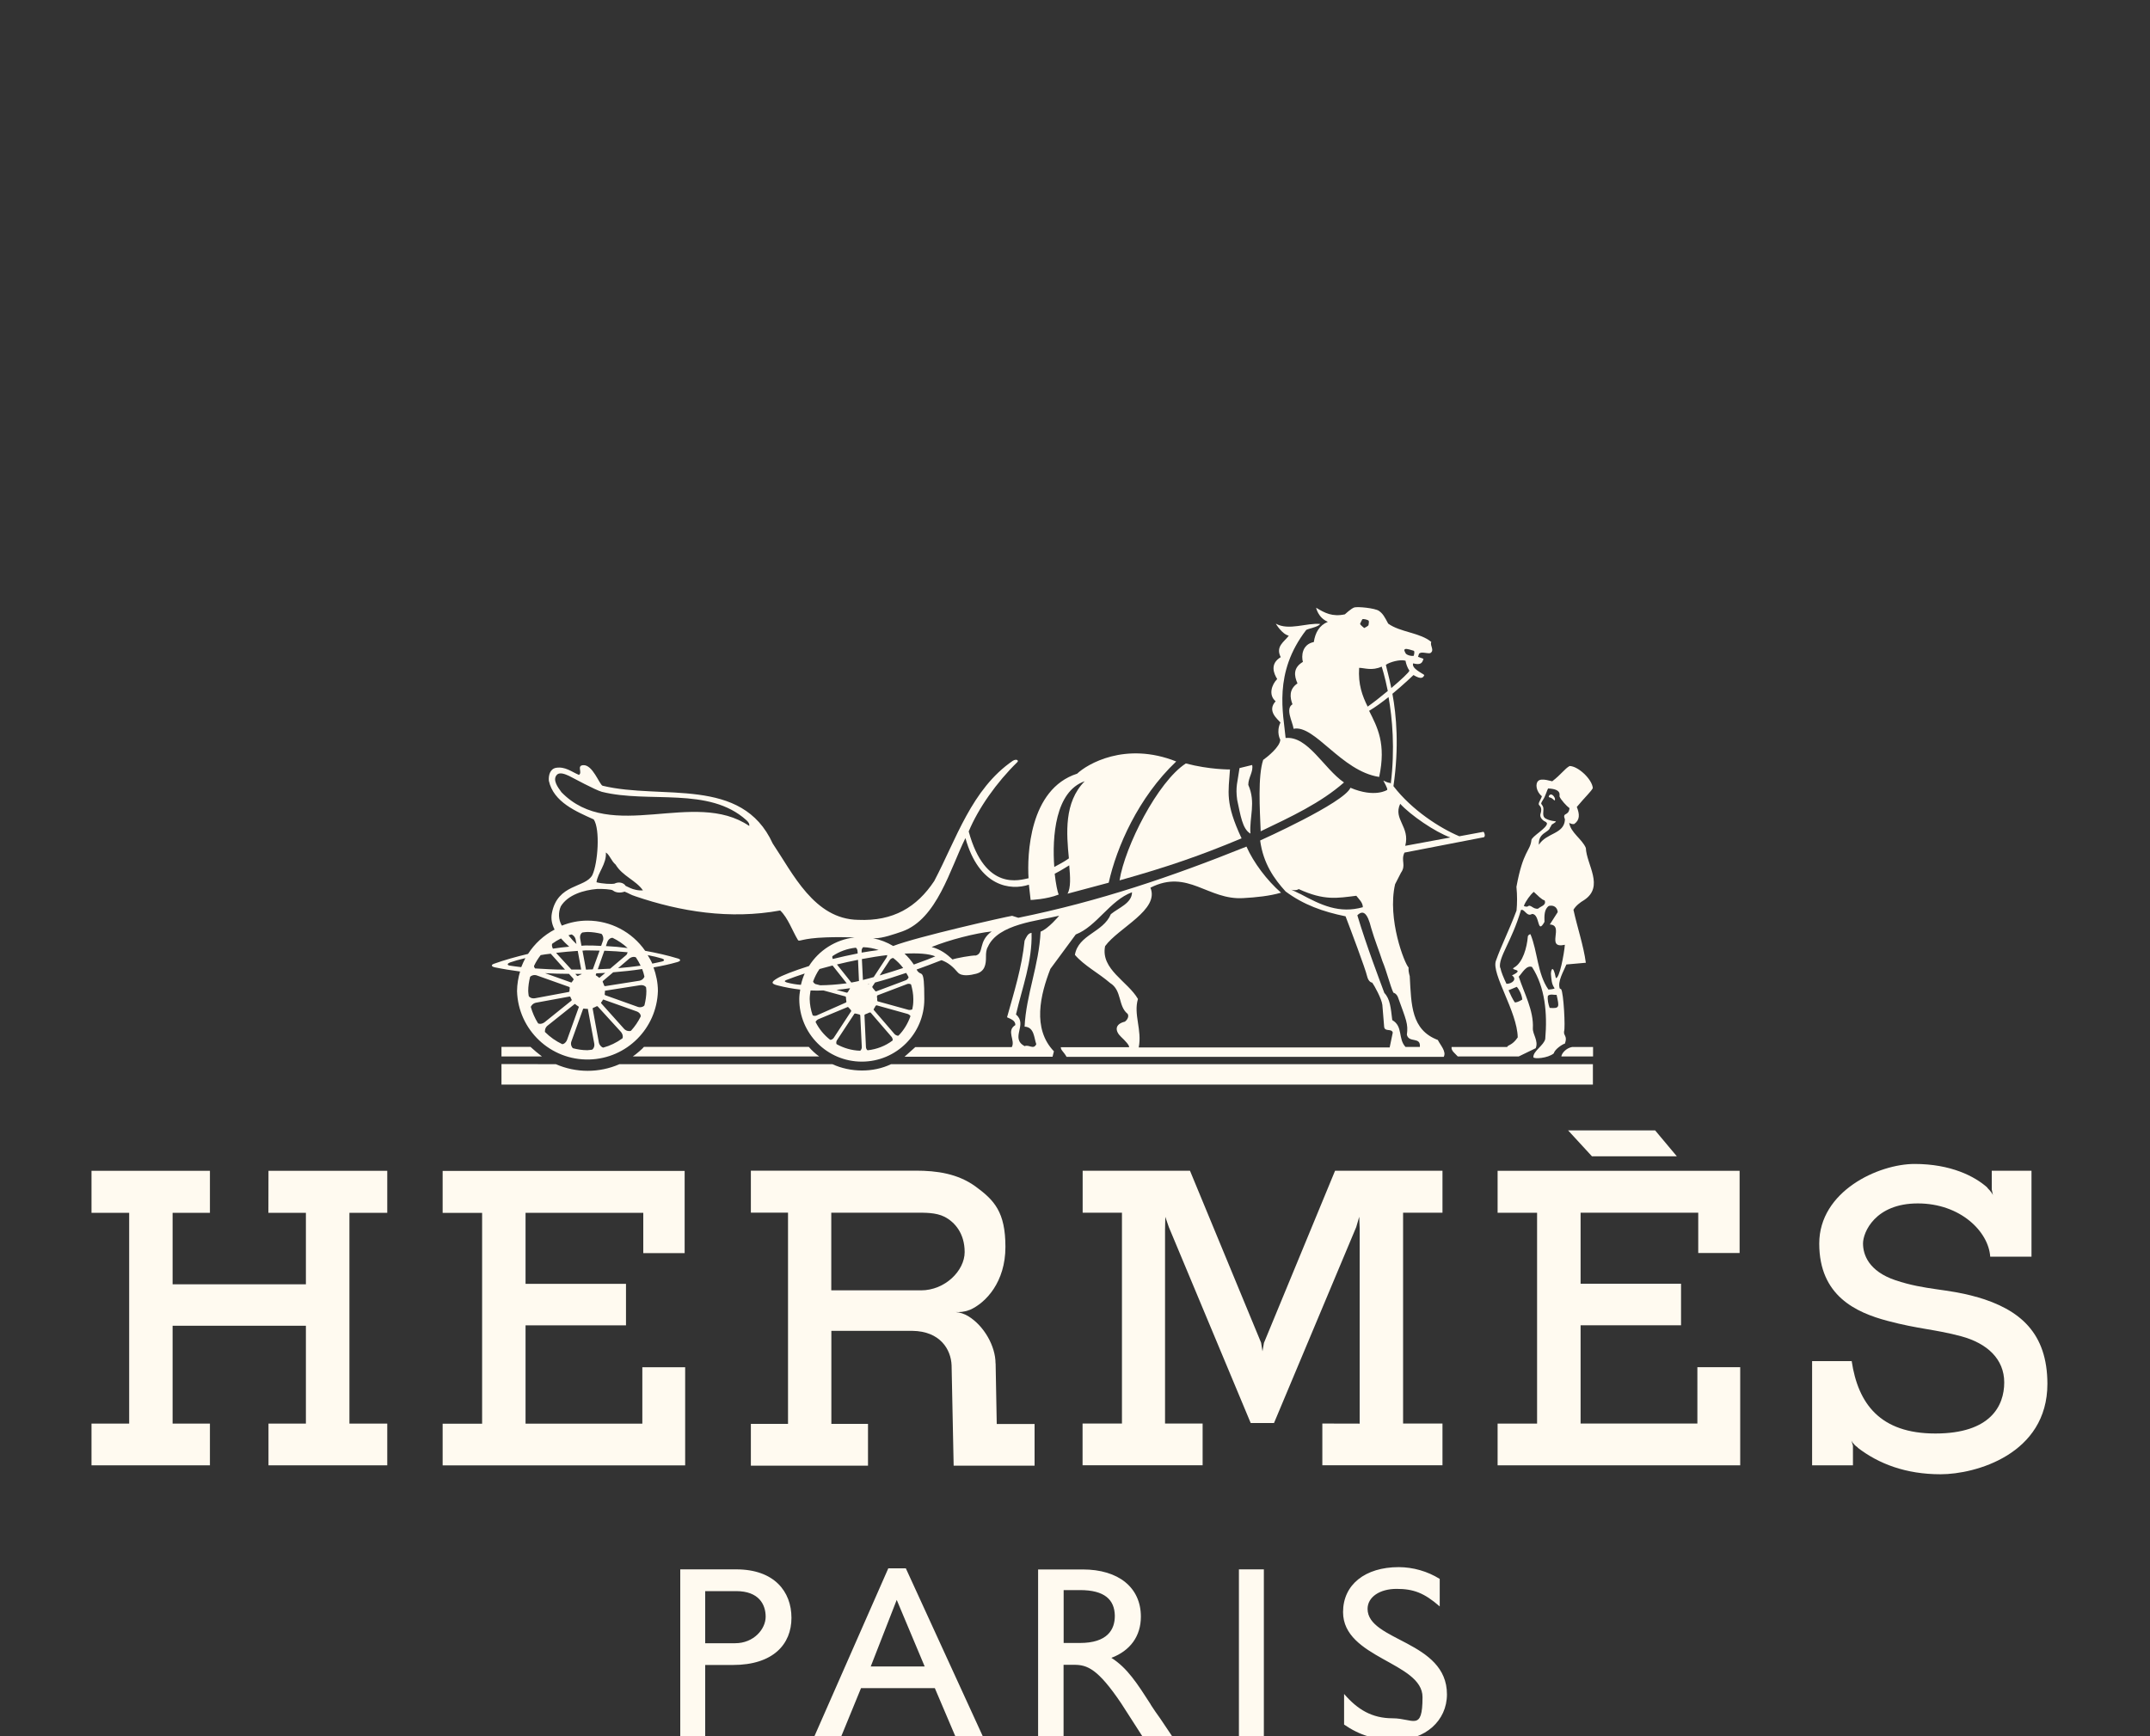 <?xml version="1.0" encoding="UTF-8"?>
<svg id="Layer_1" xmlns="http://www.w3.org/2000/svg" version="1.1" viewBox="0 0 2500 2019.2">
  <rect x="0" y="0" width="2500" height="2019.2" fill="#333333" stroke="none"/>
  <!-- Generator: Adobe Illustrator 29.2.1, SVG Export Plug-In . SVG Version: 2.1.0 Build 116)  -->
  <defs>
    <style>
      .st0 {
        fill: #fffaf0;
      }
    </style>
  </defs>
  <path class="st0" d="M312.1,1410.5h43.6v83.2h-155v-83.2h43.4v-48.8H106.4v48.8h43.8v245.2h-43.8v48.5h137.7v-48.5h-43.4v-113.8h155v113.8h-43.5v48.5h138.1v-48.5h-44v-245.2h44v-48.8h-138.1M1973.7,1655.6h-135.8v-114.3h116.8v-48.3h-116.8v-82.6h136.8v46.9h48.1v-95.6h-281.4v48.8h45.9v245.2h-45.9v48.5h282.1v-114.1h-49.8M796.7,1590.1h-49.8v65.6h-135.8v-114.3h116.8v-48.3h-116.8v-82.6h136.9v46.9h48.1v-95.6h-281.4v48.8h45.9v245.2h-45.9v48.5h282M1851.1,1344.8h98.7l-25.2-30.1h-101.2M2298,1508.3c-34.4-9.8-58.8-7.6-93.8-19.3-31.6-10.6-37.9-30.1-37.9-42.9s14-46.5,63.7-46.5,82.3,32.9,84.2,61.9h.2c0-.1,0,0,0,0h47.8v-99.9h-46.2v21.7l1.4,6.8c-.3-1-1.6-3.7-6.5-8.6,0,0,0-.2,0-.3-14.7-13.2-42.6-27.5-84.6-27.5s-110.9,31.6-110.9,92.6,43,80.2,79.4,89.9c36.5,9.7,55.1,9.7,85.6,17.9,30.4,8.2,50.1,26.6,50.1,53.7s-15.8,59.4-80.1,59.4-89.9-34.7-97.3-84.4l-.5.2h-45.5v121.2h47.5v-22.8c-.1,0-1.8-6-1.8-6,0,0,1.7,4.1,7.1,7.8l.5.7c24.1,18.5,55.6,30.7,96.1,30.7s124.2-23.2,124.2-105.2c-.1-58.7-31.3-86.4-82.4-101.1h0ZM1537.6,1655.6v48.5h139.7v-48.5h-45.8v-245.2h45.8v-48.8h-124.9l-82.7,200.2-1.7,9.8-1.6-10-82.7-200h-124.8v48.8h45.7v245.2h-45.8v48.5h139.6v-48.5h-43.7v-225.5l.3-14.9,4.1,11.9,95.2,227.9h27.1l95.6-227.9,3.5-12,.5,13.5v227.1M583.1,1217.5v11.2h47.1c-4.7-3.5-9.1-7.3-13.4-11.2h-33.7ZM1852.4,1217.7h-24.5c-6.8,1.3-11.9,7.1-12.4,11h36.9v-11h0ZM583.1,1261.4h1269.1v-23.7h-816.2c-20.9,10-47.3,9.5-68,0h-247.8c-23.4,10.3-50.4,10.2-73.8,0l-63.3-.2v23.7h0ZM940.5,1217.5h-191.7c-.7,1.3-9.4,8.9-13,11.2h216.8c-4.5-3.2-8.6-7-12.2-11.2Z"/>
  <path class="st0" d="M604.9,1129.4c-2.3,7.5-3.6,15.3-3.7,23.2,1.3,45.2,39,80.9,84.2,79.6,43.4-1.2,78.3-36.1,79.6-79.6,0-9.7-2-18.9-5.1-27.5,9.4-1.6,18.7-3.6,27.7-6.2,4.3-1.2,4.1-3.1.8-4.1-12.1-3.7-25-6.6-38.2-9-15.3-22-40.3-35.1-67.1-35.1-10.5,0-20.5,2.1-29.7,5.8-.1,0-.3-.3-.3-.3-3.8-6.8-4.1-15-1-22.1,8.3-13.6,26.8-18.9,42-20.2,5.1-.3,17.4.3,18.7,1.8,3,2.4,8.1,3.2,13.5,1.3,5.2,2,6.5,3.5,12.5,5.4,52.2,17.8,110,27.2,168.4,16.5,9.1,8.6,14.2,23.8,20.6,34.3,1.7,2.6,3.8-2,32.6-3,10.1-.4,22.6-.3,33.4,0-22.4,2.6-41.7,15.2-53.1,33.3-18,5.7-31.9,11.2-37.1,14.4-6.4,3.9-7.6,6,0,8,9.2,2.4,18.1,4,26.9,5-.6,3.6-1.1,7.3-1.1,11.1,0,40.1,32.5,72.7,72.7,72.7s72.7-32.5,72.7-72.7-3.5-24.2-9-34.4c9.2-3.3,18.8-6.9,29-10.9,7.9,2.9,13.3,7.6,18.9,14.2,4.6,5.2,15.1,3.2,21.3,1.6,10.1-2.6,11.6-10.6,11.5-19.8,0-4.2.2-8.2,2.2-11.5,11.8-26.8,58.8-30.3,82.9-36.2,0,0-12.6,15.2-21.6,18.5-1.8,39.1-16.8,73.2-18.6,110.5,11.4.5,10.9,13.2,13.6,20.4-3.2,6.9-8.6,0-13.6,2.3-17.3-9.6,4.1-25-10-36.8,7.2-31.3,19.1-61.8,18.1-95-4.5.5-6.3,5.5-8.1,9.1-3.2,31.4-12.3,60-20.4,89.1,3.6,1.8,10,3.6,9.6,9.1-10.9,6.8.4,17.8-4.1,25.6h-112.2l-12.5,11.2h172.1l1.6-6.3c-25.4-26.4-15.8-65.9-4.1-95.9l29.5-40c24.6-9.6,39.5-39.5,65.4-49.1,0,12.8-15.9,18.2-24.6,25.5-9,21.4-37.7,23.6-41.8,47.3,10.9,12.7,27.2,20.9,40.9,32.7,14.1,8.7,9,26.8,20.4,35.9,1.8,2.7,0,6.8-3.2,9.1-12,2.9-11.6,10.9-4.4,17.7,4.6,4.3,9.9,9.9,9.3,12h-79.4c0,3.6,3.2,5,6.7,11.2h438.6c3.3-6.2-3.9-13.5-6.9-19.6-31-11.7-30.8-41-32.6-73.3.3-1.3-1.8-4.4-1.4-11-4.6-4.3-25-56.2-15.7-96.8l6.8-13.3c6.4-9.1-.4-14,4.1-23.5l92.4-17.9c1.6-.9,1.2-4.6-.5-6.3l-28.1,5.2c-22.3-9.4-55-30.2-76.6-58.3,6.7-45.7,3.4-82.7-1.2-107.4,13.5-11.2,24.5-21.8,24.5-21.8,9.3,5.6,11.3,3,12.6,0-1.5-1.7-15.3-7.6-13-13.6,8.7,2.3,10.7-.4,12-5.3l-6.1-2.2h-.2l1-3.3c1.8-3.6,10-.2,13.2-1.1,5.5-3.4-.7-8.4,1.2-13-12.9-10.9-36.1-11.2-50.1-21.3-4.3-8.1-6.1-11.5-10.7-14.8-4.7-3.3-25-5.2-28.8-4-3.7,1.3-10.9,8-10.9,8-14.6,3.1-23.4-1.6-33.4-7.7,0,0,2.1,11.5,13.6,16.4-10.1,4.2-14.6,12.7-16.3,23.5-14,2.8-14.5,16.7-12.7,23.1-11.4,6.8-10.3,15.9-6.3,25-10.2,6.9-8.7,16.7-5.8,24.3-8.6,5.3,0,19.9,1.3,28.5,24.6-5.1,55.4,49.3,99.5,56,8.3-38.8-2.1-57.8-11.7-76.9,7.2-4.2,15-10,22.6-16,4.4,24.6,7.6,60.1,2.6,100.7-.3-.3-.7-.6-.9-.9-2.8,0-5.5-1.8-7.8-2.7.5,1.3,5.5,9.4,4.5,10.9,0,0-14.3,9.5-42.7-2.5-7.6,17.7-105,61.3-105,61.3,3.6,26.9,16.4,44.8,29.6,59.3,20.9,15.5,43.3,23.5,69.7,28.9,5.5,14.3,23.4,61.9,25,69.5,1.8,7.6,6,7.6,6,7.6,2.5,3.4,10.9,18.6,11.8,25.9l2.1,25.7c.9,5.9,8.6,1.4,10,6.5l-3.6,17.3h-291.8c4.1-20.4-6.3-38.2-.9-56.4-11.7-20.4-43.6-34.5-38.2-61.4,15.5-21.4,63.6-42.2,52.7-68,43.7-22.2,66.8,14.8,108.2,12.1,14.4-.8,30.5-2.4,43.7-6.3-16.3-14.2-32-35-40.2-53.6-86.8,34.9-171.2,63.7-265.3,82.8l-7.2-2.3c-7.2,1.1-110.8,24.4-138.3,35.1-7.2-4.3-15.1-7.4-23.4-9h2.4c8.8,0,22.2-4.7,31.8-8,40.3-14.7,55.1-72,73.2-108.5,15.8,56.7,52.5,61.3,73.8,54.2l2,17.8s18.6-.7,32.6-6.3c-1.4-3.4-3.3-12.4-4.6-24.2,8.5-4.4,13-7.6,16.9-9.8,1.2,13.4,2,26.1-2,33l47.9-12.8c9.2-41.4,34.3-99,78.5-141-59.4-23.6-103.9,3.4-115.2,14.2-55.9,17.9-58.2,95-56.5,121.6-9.7,1.9-50.4,16-69.6-54.4,11.2-27,32.5-57.1,56.4-80.5,2.1-1.7-.3-4.5-5.1-1.7-48,33-65.6,91-91.4,139.9-20.2,30.4-47.6,46.9-88.5,45.1-51.1-.8-75.9-54.1-99.3-88.8-35.9-78.7-128.9-50.4-197.9-67.2-3.9-2-11.5-24.7-22.5-23.9-7.8.6-.5,8.6-4.9,11.3-8.7-3.6-15.9-10-26.8-8.2-6.8,1.4-8.7,8.6-8.2,15,5.4,25,32.2,35.9,52.2,45,7.7,11.5,4.8,51.1-1.6,64.7-8.2,15.2-40.6,9.8-47.1,44.5-1.3,7.1.3,13.2,3.2,18.9-12.6,6.6-23.2,16.4-30.9,28.3-13.7,3.3-27.2,7-39.7,11.5-3.3,1.2-3.3,3.1,1,4.1,9.7,2,19.6,3.6,29.6,4.9v-.2ZM1628.2,934.9c11.9,13,40.2,32.6,58.3,39.1l-52.5,9.7c5.9-22.2-14.3-30.8-5.9-48.8h0ZM1633.9,754.9c2-.8,7.5,1.3,9.8,1.9,1.4.3.9,3.3.2,5.9-3.4.7-8.8-1.2-9.5-3-1-2-2.4-4-.4-4.9h0ZM1634.3,768.4c.7,3.9,2.2,8.2,4.5,11.5,0,1.8-9.8,10.8-21,20.3-2.8-13.7-5.6-23.2-6.3-27,4.4-3.2,16.5-6.6,22.7-4.8ZM1584.1,720.2c2-.7,6,.7,7.1,1.4,1.1.8.2,4.2.1,5.3,0,1.1-5,3.5-5,3.5,0,0-4.7-3.6-4.7-4.7h-.2c.8-1.9,1.7-3.7,2.7-5.5ZM1590.3,821.8c-6.2-12.5-11.2-25.8-9.9-45.1,6,0,14.7,3.8,26.2-1.4,0,0,3.6,10.7,7.1,28.3-8.6,7.2-17.5,14.1-23.4,18.2ZM1511.7,1039.6c-18.8-9.4-7.1-1.5-1.6-5.6,29.8,13.7,44.8,10.5,67,7.8,3.2,4.1,7.6,7.9,7.6,13.3-27.3,7.7-48.4-2.3-73-15.6h0ZM1618.9,1186.3c-1.7-14.4-2.6-24.6-9.2-31.5-5.3-14.4-20.6-54.3-31.4-90.3,6.6-6.5,11.7-3.1,16.1,14.8,4.2,14.4,9.2,26.4,13,38.4,5.1,12.1,8.9,28.3,12.8,36.8,0,0,3.4.6,5.3,5.2,9.6,26.7,12.1,31,10.4,43.7,2.3,10,16.3,1.8,15.1,14.2h-29.8,13.1c-9-9.7-2.6-23.9-15.4-31.2h0ZM1037.8,1210.2c-8.2,6.2-18.1,10.1-28.9,11.3-1.1-.3-2-2.5-2-3.8l-1.7-37.1c0-.4.6-.8,1-1,.9-.3,3.5-1.3,4.5-1.9.4-.2,1.4-.3,1.7,0l24.4,28.3c.9,1.1,1.6,3.4,1,4.3h0ZM1000.1,1222c-9.9-.3-19.1-3.1-27.3-7.6-.7-.9-.4-3.4.3-4.4l20.4-31c.2-.3,1-.3,1.5-.2.9.3,2.9.8,4,1,.5,0,1.3.7,1.3,1.1l1.8,37.2c0,1.3-1,3.6-2.1,4h0ZM948.7,1144.7c-1.3-.4-3.3-2.2-3.2-3.3,1.9-5.1,4.3-10,7.4-14.4,4.9-1.4,10.1-2.8,15.2-4.1l16.5,20.8h-.8c-10.7,1.4-20.7,2.1-30.1,2.2l-4.9-1.3h0ZM995.1,1102.2c1,.4,2,2.5,2,3.8l.2,2.9c-9.9,1.9-19.6,4.1-28.9,6.4-.6-1.2-.9-2.6-.4-3.3,7.9-5.4,17.1-8.7,27-9.8h0ZM989.9,1142.7l-16.7-21c8.1-2,16.3-3.8,24.5-5.4l1.1,24.6c-3.3.8-6,1.3-8.8,1.8h0ZM988.3,1149.3c0,.2,0,.5-.1.7-.8,1.1-1.5,2.3-2.1,3.5-.2.4-1,1.1-1.5,1l-12-3.3c5.1-.5,10.4-1,15.8-1.9h0ZM1010.5,1144.8c-.2.3-1,.3-1.5.2h-.2l1.7-.4v.2c0,0-.1,0-.1,0ZM1003.4,1139.7l-1.2-24.3c10.1-1.9,20-3.5,29.5-4.6-.1,1-.4,2-.9,2.9l-14.9,22.7c-4.4,1.3-8.5,2.3-12.5,3.3h0ZM1034.8,1116.3c.7-1.1,2.8-2.3,3.9-2.1,4.3,3.4,8.2,7.2,11.5,11.6-8.9,3-18.1,5.8-27.3,8.6l11.9-18.1h0ZM1001.9,1108v-2.3c-.1-1.4.9-3.8,2-4.1,6.3.2,12.2,1.4,17.8,3.3-6.6.9-13.1,1.8-19.8,3h0ZM1001.1,1101.6c.3,0,.6,0,.9,0h.8c0,0-1.7,0-1.7,0h0ZM914.8,1142.6c-3.2-1-2.5-2-.5-2.8,6.5-2.6,13.8-5.1,21.4-7.6-1.9,4.2-3.3,8.6-4.4,13.2-5.6-.4-11.1-1.3-16.5-2.8h0ZM942.6,1151.9c4.9.3,9.9.2,14.9,0l25.6,7c.3,0,.6.9.6,1.3,0,1,.2,3.6.5,4.8,0,.5-.3.8-.7,1l-34.1,15.1c-1.3.5-3.7.5-4.5-.4-2.1-6.1-3.3-12.5-3.4-18.9,0-3.4.5-6.7,1-9.9h.1ZM946.4,1185.5v-.2c0,0,0,.2,0,.2ZM948.3,1188.9c0-1.1,1.8-2.8,3-3.4l34.3-14.3c.3-.2,1,.3,1.3.7.6.7,1.5,1.8,2.3,2.6.4.3.7,1.3.5,1.6l-20.4,31.2c-.7,1.1-3,2.3-4,2-7.1-5.5-12.8-12.5-16.8-20.4h0ZM968.6,1212.1c-.3-.2-.6-.4-.9-.6l.9.6h0ZM1001.9,1222.1h0,0ZM1044.7,1204.4c-1,.6-3.5-.7-4.4-1.6l-24.3-28.2c-.3-.3,0-1,.2-1.4.7-1,1.2-2,1.7-3,.2-.4,1-1.1,1.5-1l35.9,10c1.1.3,3,1.5,3.4,2.6-3.1,8.6-7.7,16.4-14,22.7h0ZM1061.1,1173.5c-.6,1-3.3,1.3-4.6,1l-35.8-9.9c-.4,0-.7-.9-.7-1.3,0-1.4,0-2.8-.3-4.1,0-.5.2-1.4.6-1.6l34.7-13.2c1.2-.5,3.6-.2,4.4.6,1.5,5.4,2.6,11,2.6,16.9s-.4,7.9-1.2,11.7h0ZM1056.5,1136.4c0,1.2-1.8,3-3,3.5l2.3-.8-37,13.9c-.4.2-1-.3-1.3-.7-.8-1.1-1.7-2.2-2.6-3.2-.4-.3-.7-1.3-.6-1.6l3.2-4.8c11.3-3,23.4-6.8,36.2-11.2,1,1.6,2,3.3,2.8,5h0ZM1153.1,1083.3c-16.1,11.6-8.5,25.3-18.5,28-3.6-.5-23.9,3.2-27,4.6-6.8-6.4-13.8-11.7-24.3-14.5,19.9-8.2,51.5-16.3,69.7-18.1h0ZM1087.7,1112.2c-3.5,1.6-12.7,5.2-25.1,9.6-3.1-4.6-6.7-8.9-10.8-12.7,15.6-.8,28.2,0,35.9,3.2h0ZM1261.3,908.6c-24.3,24.5-21.2,61-18.4,89.7-5.6,4.1-12.5,7.5-17,10-2.6-35.3,1.2-87.9,35.4-99.7h0ZM652.6,921c-4.1-5.5-10.1-13.8-5.4-19.5,3.4-4.2,10.4-.9,14.5.9,3.5,1.8,30.7,16.5,38.1,18.5,55,13.7,124.6-6.5,168.2,33.1,2.1,2,3.7,3.9,3.2,6.6-64-43.6-160.4,20.9-218.6-39.5h0ZM704.4,991.4c4.5,2.7,6.4,10,11.4,14.1,8.2,13.6,23.6,18.2,31.8,30-2.8.2-5.5,0-8.2-.6-5.3-1.1-7.4-2.6-11.9-4.6-2.4-3.9-8.3-5.1-13-2.6-3.7.7-14,.2-20.9-1.6,1.3-10.9,11.9-21.4,10.9-34.6h0ZM640.3,1109.1l16.7,18.6c-12.1,0-23.8-.7-34.9-1.4-.9-1.2-1.3-2.3-1.1-3,2.1-4.5,4.7-8.6,7.7-12.5,3.7-.7,7.6-1.2,11.5-1.6h0ZM739.6,1113.7c2,3,3.7,6.1,5.3,9.4-8.2,1.2-17,2.1-26.2,2.9l13.1-11.2c3.3-2.6,7-2.1,7.8-1.1h0ZM728.1,1110.8l-18.6,15.8c-4.7.3-9.6.5-14.4.7l7.6-21.6c9.4.3,18.6,1,27.1,1.8-.4,1.2-.7,2.3-1.6,3.2h0ZM723.5,1207.8c-6.6,4.8-14,8.4-22.1,10.6-1.5-.2-4.2-2.4-5-5.7l-7.2-39.3c-.1-.5,0-1.1.6-1.3,1.4-.5,2.7-1.1,4-1.8.4-.3,1,0,1.3.3l26.9,29.5c2.6,3.1,2.5,6.7,1.6,7.7h0ZM666.6,1138.3c.3.3.5,1.1.2,1.4-.8,1-1.1,1.3-1.8,2.5-.2.5-.8.5-1.3.3l-29.9-10.7c9.2.5,18.5.8,27.8.8l5.1,5.6h0ZM696.3,1136.8c-.9-.8-1.9-1.5-3-2.1-.5-.3-.7-.7-.5-1.2l.6-1.5,10.4-.5-6.3,5.3c-.3.3-.9.5-1.3.1h0ZM689.2,1127.4c-2.6,0-5.1.2-7.7.3h-.1l-4.1-22.1c1.3,0,2.5-.2,3.8-.3,5.4,0,10.7.2,16.1.3l-7.9,21.8h0ZM671.8,1105.9l4,21.7c-3.8,0-7.6,0-11.4,0l-17.8-19.4c8.2-1,16.5-1.7,25.2-2.3h0ZM676.3,1132.6c0,.1,0,.4-.2.5-1.4.5-2.7,1.1-4,1.9-.5.3-1,0-1.3-.3l-1.8-2c2.4,0,4.9,0,7.3,0h0ZM619.6,1126c0-.3.3-.6.4-.9-.1.3-.3.6-.4.9h0ZM616.5,1136c.8-1.2,4.3-2.7,7.6-1.6l37.7,13.4c.4.1.8.7.7,1.2-.2,1.2-.3,2.5-.3,3.7,0,.5-.4.8-.9,1l-39.3,7.3c-3.9.6-6.6-1.3-7.2-2.6-.2-2-.6-3.8-.6-5.8,0-5.7.9-11.2,2.2-16.5h0ZM617.2,1171.4c.1-1.5,2.4-4.4,5.8-5.2l39.2-7.2c.5-.1,1,.2,1.2.7.4,1.1.5,1.6,1.3,2.8.2.5,0,.9-.3,1.3l-31.2,25.1c-3.4,2.5-6.9,2-7.7,1-3.6-5.8-6.3-12-8.2-18.5ZM626.6,1191.7c-.3-.4-.7-.8-.9-1.3.2.4.6.9.9,1.3h0ZM633.9,1200.6c-.7-1.1-.2-5.3,2.6-7.6l31.2-24.9c.3-.5.9-.6,1.3-.2.9.8,2.3,1.9,3.5,2.5.5.3.7.7.4,1.3l-13.5,37.6c-1.5,3.8-4.5,5.3-5.8,5-7.3-3.5-13.9-8.1-19.6-13.8h0ZM656.8,1216.1c-.4-.1-.8-.3-1.2-.5l1.2.5h0ZM666.2,1219c-1.3-.8-3-4.2-1.9-7.5l13.6-37.8c.1-.5.6-.8,1.1-.7,1.2.2,2.3.3,3.7.3s.9.5,1,1l7.3,39.4c.6,3.8-1.2,6.3-2.5,7.1-1.8.1-3.7.6-5.6.6-5.8,0-11.4-.9-16.7-2.3h0ZM731.1,1201.6c.3-.3.7-.7.9-1-.3.3-.6.7-.9,1ZM733.5,1198.8c-1.2.8-5.1.5-7.6-2l-26.7-29.8c-.3-.3-.5-1,0-1.4.7-.8,1.3-1.6,1.7-2.6.2-.5.8-.6,1.3-.3l38.2,13.6c4,1.5,4.9,4.7,4.6,5.9-3,6.1-6.8,11.7-11.3,16.6h-.2ZM745,1181.6c.6-1,1.2-2.6,1.8-4.2-.6,1.4-1.2,2.8-1.8,4.1h0ZM749.4,1169.1c-.5,1.3-4,3.1-7.5,2l-38-13.6c-.4-.1-.8-.7-.8-1.2.2-1.3.3-1.8.3-3.2s.5-.8.9-1l40.1-6.3c4-.5,6.5,1.4,6.9,2.7,0,1.3.3,2.6.3,4,0,5.7-.9,11.2-2.2,16.5h0ZM749.3,1135.5c0,1.6-2.3,4.4-5.7,5.1l-39.9,6.3c-.5,0-1-.2-1.2-.7-.4-1.4-1-2.7-1.6-4-.3-.4-.2-.9.2-1.3l11.9-10.1c11.3-.9,22.6-2.1,33.7-3.8,1.1,2.8,1.9,5.6,2.6,8.6h0ZM769.8,1114.8c2.6.8,3.5,2.5.2,3.4-3.4.9-7.6,1.6-11.5,2.5-1.5-3.5-3.5-6.7-5.4-9.9,6.2,1.2,11.9,2.5,16.7,4h0ZM704.6,1100.2l1.6-4.7c1.5-3.8,4.6-5,6.1-4.8,6.4,3.1,12.3,7.1,17.5,11.9-8.4-1.1-16.8-1.9-25.2-2.3h0ZM699.4,1086.1c1.2.9,2.8,4.4,1.8,7.7l-2.2,6.3c-6.1-.3-12.1-.6-18.2-.5-1.6,0-3.1.3-4.7.3l-1.5-8.4c-.6-3.9,1.2-6.4,2.6-7,2-.2,3.8-.6,5.8-.6,5.7,0,11.2.9,16.5,2.2h0ZM664.2,1086.7c1.5.2,4.3,2.4,5.1,5.8l1,5.4c-3.4-3.1-6.5-6.5-9.3-10.1l3.2-1h0ZM661.9,1101c-6.4.6-12.8,1.3-19,2.3-1.3-2.6-1.4-4.9-.7-5.8,3.1-2.3,6.5-4.3,10.1-6.1,2.8,3.2,6.1,6.5,9.6,9.6ZM592.6,1119.5c5.1-1.8,11.4-3.6,18.3-5.2-1.8,3.4-3.4,6.9-4.8,10.5-4.7-.6-9.6-1.1-13.5-1.8-3.4-.6-2.5-2.5,0-3.4h0ZM1802.2,924.3c-1.4,1.2-1.8,2.7-.7,3,2.1.4,3.3,1.1,5.7,3.4,1.3.7,1-1.4.7-2.5-1.3-3.2-4.1-5.1-5.6-3.8h0Z"/>
  <path class="st0" d="M1752.7,1217.7h-64.8c-.8,4.4,4.3,7.6,7.2,11h70.8l19.8-9.6c3.5-8.6-3.6-16.1-3.3-23.1,1.2-20.6-10.3-41.2-16.4-60.1,4-4.2,8.9-13.8,15.4-11.3,15.2,23.6,18,53.7,15.4,83.7-1.5,7.4-14.2,14.2-13.8,21.2.2,2.4,16.8,1.4,23.7-4.4,1.2-4.8,10.1-10.7,13-11.4,3.2-9.1-1.8-8.8-1-14.2,1.6-3.8-.5-44.7-3.4-49-1.1-.7-1.4-.7-1.5-.6-3.2-8.1,4.5-20.5,7.6-28.2l22.6-2c-2.7-20.1-9.9-41-14.4-61.6,2.8-4.8,7.8-8.6,12.4-11.3,23.8-15.7,2.8-41.1,2-60.6-4.1-10.1-18-18.1-19.3-29.3,2.9,2.2,5.1,1.3,5.7,1.5,6.8-4.7,6.5-11.4,3.1-19.9,10.3-12.3,16.7-18,18.6-21.9-.7-10.3-17.2-25.7-27-25.7-5.7,3.2-9.6,9.6-20.1,17.7-.3.4-12.7-4.3-16.4-.3-3.6,3-2.4,12.5,4.3,17.7-.8,2.5-1.6,3.5-3,6.6-.7,1.5-1.1,3.1,0,4,2.2,2,3,5,1.4,9.8-1.6,5,4,8.7,5.9,9.4.3,0,1,.8,1.6,1.6.7,5.5-18.1,15.5-18.1,19.8-1.5,13-9.6,11.7-17.4,54.2,1,10.3.9,19.4.1,27.6-9.6,25.4-17.5,40.1-24,58.5-5.4,15.2,24.9,59.1,25.4,89-6.6,9.9-11.9,8.5-12.3,11.4h0ZM1801.9,1172.1c-1.5-4.1-2.8-9.8-2-14,2.6-2.5,7.6-.7,10.1-1.1,3.1,14.2,3.8,16.1-8,15.2h0ZM1802.2,962.6c.9-.7,1.6-2.8,2.1-3.5,10-6.4,3.1-1.8-6.8-7-3.2-1.6-3.3-4.7-2.9-9.1.6-5.4-1.6-6.5-2.5-8.2-.3-.7,1.2-3.4,2.5-5.3,2.3-3.5,4.4-10.7,5.5-12.5,16.5.7,12.9,8,13.3,9.3,1.3,3.6,8.2,11.2,11.6,13.6-1,10-8.8,4.1-5.3,13.2-.9,17.3-21.5,15.2-30.3,29.4-.9-14.1,11.5-14.1,12.9-19.9h0ZM1783.4,1037.2c4.5,4.1,9.2,9.2,12.7,10,2.4,5.9-4.9,6.8-7.6,9.6-6.2.9-8.5-5.6-12.1-2.6-.8.7-4.5,0-4.4-.8,2-5.3,7.5-12.9,11.4-16.1h0ZM1744.3,1125.5c-2.3-12,13.6-30.6,24.3-67.2,4.3-1.5,6.7,8.5,12.9,4.6,9.6.2,5.5,25.1,14.4,9.3-.2-7-.4-14.8,5.1-18.6,6-1.4,9.9,2,10.3,7.2l-9.2,14.4c17.5.7-5.6,28.7,17.5,23.6-.8,10.5-6.4,40.1-10.5,38.6-3.2-16.4-5.7-9.6-5.7-4.7.7,6.4.5,11.5,4.3,16.7-1.3,1.3-5.9,1.2-7.2,1.5-13-18.6-12.5-44.2-20.9-64.4-1.4,0-3.2,1.6-3.1,3.1-1,12.2-5.7,29.8-15.8,35.6-6.3,3.7,13.8,1.4-2.6,9.2,6.3,4.2.5,9.8-6.4,9.8-3.4-7.3-6.1-13.4-7.1-18.7h0ZM1761.6,1165.9c-2.4-2.8-6-10.8-7.5-14.2l9.6-4c3,3.3,5.9,9.4,6.4,14.8-2.1,1.2-5.1,3.1-8.4,3.4ZM1454,969.5c-1.4-19.4,6.6-35.9-2.5-56.7,0-8.6,6.1-15.2,4.5-23.1l-14.7,3.6c-2.2,16.3-4.9,21.7-2.7,37.1,3.9,17.6,5.9,33.7,15.4,39.1h0ZM1301.8,1023.9c56.4-15.8,95.2-29.3,141.9-48.9-19.4-41.5-15.2-53.5-13.5-80.1,0,0-23.7.3-51.3-7-32.7,21.1-70.9,96.6-77.1,136h0ZM1495.2,1035.9c-3-3,1.4,1.8,0,0ZM1562.9,910.1c-23.7-16.3-42.1-54.4-68-51.8-2.5-28-14.7-75.6,24-125.7,5-2.3,13.2-3.2,16.3-6.9-15.8-1.6-36.6,8.1-51.7-.4,0,0,7,12.2,15.1,14-5.3,7.2-15.7,12.4-9.4,25-12.9,7.7-8,19.2-4.1,25.4-6.5,6.7-10.4,18.6-1.8,25.9-10.5,11.3,2.5,20.9,5.6,24.7-5.3,11.3-.2,20-.2,20-.2,8.1-14.7,19.8-19.9,23.5-6.3,19.1-3.9,57.6-2.9,83,35.3-16.9,69.9-33,97-56.9h0ZM1157.6,1585.7c0-20.1-13.4-43.8-31.8-55-4.5-2.7-9.6-4.4-14.8-4.8,4.5.3,10.5,0,16.2-2.4.2,0,.4-.1.6-.1,18.7-8.3,41.3-32.5,41.3-73.2s-13-54.4-34.9-70.4c-20.6-14.9-44.9-18.3-69.3-18.3h-191.8v48.8h43.2v245.7h-43.2v48.6h136.2v-48.6h-42.6v-108.2h94.1c32.5.4,45,21.7,45.7,40.1l2.4,116.7h94.1v-48.5h-44l-1.3-70.3h0ZM1070.9,1500.7h-104.3v-90.3h98.7c10.2,0,22.9-.3,32.9,4.7,12.1,6.2,23.5,19.4,23.5,41.1s-22.9,44.5-50.7,44.5h0ZM856,1825.2h-65v196h29v-84.8h32.2c46.8,0,68.1-24.1,68.1-54.8s-20.1-56.4-64.2-56.4h0ZM854.8,1911.1h-34.8v-60.6h36c26.4,0,34.3,15.5,34.3,29.8s-13.8,30.8-35.5,30.8h0ZM1032.9,1824l-86.7,197.1h31.3l23.7-57.8h85.8l24.6,57.8h32l-90.3-197.1h-20.4,0ZM1012.5,1938.1l30.2-77.4,32.5,77.4h-62.7,0ZM1440.6,1825.2h29v196h-29v-196ZM1590.2,1871.2c0-13.8,14.1-23.3,33.7-23.3s32.1,4.6,50.2,20.4v-32c-14.3-8.9-30.8-13.6-47.6-13.7-39.1,0-64.8,20.3-64.8,52.3,0,53.7,92.4,58.3,92.4,98.9s-10.9,24.6-34.8,24.6-40.7-10.1-56.4-28.3v35.6c17.9,12.4,36.6,18.1,59.8,18.1,34.4,0,59.8-22.5,59.8-53.2.1-62.4-92.3-61.8-92.3-99.5h0ZM1338.1,1982.4c-15.7-24.4-27.2-42.5-45.8-54.3,22-8.3,34.3-25.3,34.3-47.9,0-33.9-26-54.9-67.6-54.9h-51.9v196h29.6v-85.1h12.4c15.1,0,27.5,4.6,54.6,44.8l25.9,40.3h34.7l-15.3-22.8c-3.8-5.2-7.5-10.6-11-16ZM1255.7,1910.8h-18.9v-61.5h19c28.7,0,40.1,11.2,40.5,29.6.2,16.5-8.8,31.9-40.5,31.9h0Z"/>
</svg>